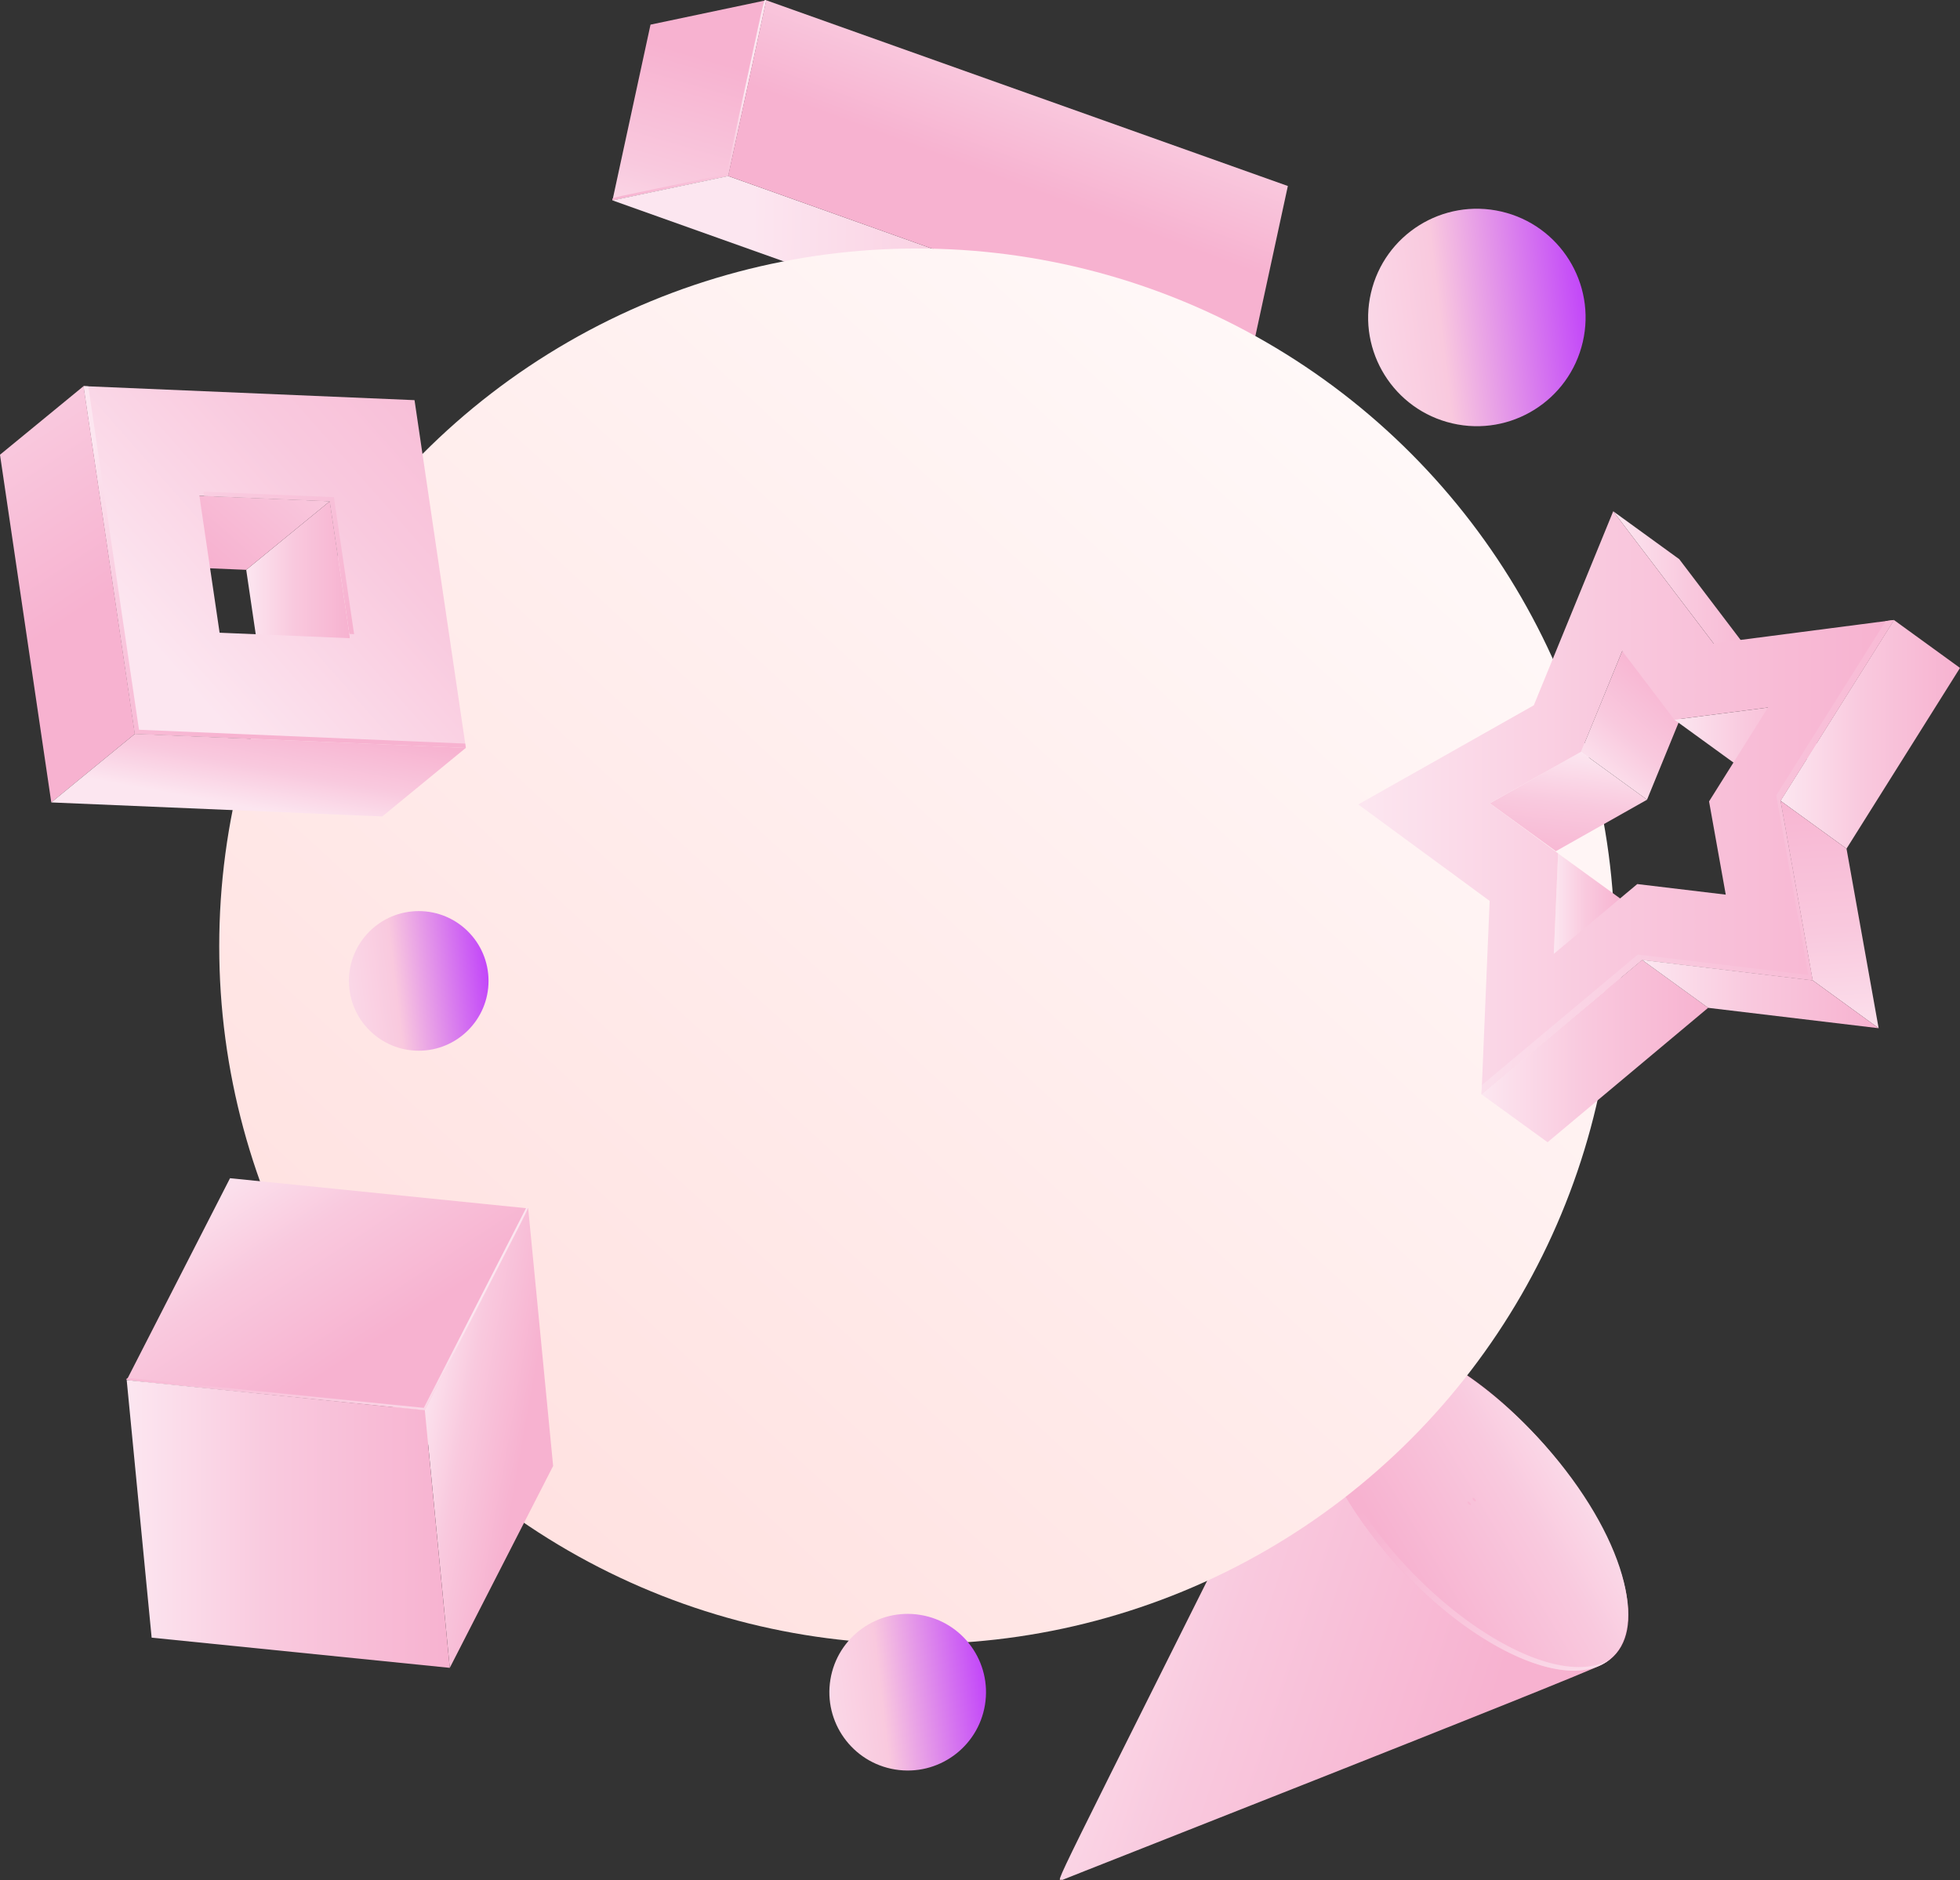 <?xml version="1.0" encoding="UTF-8"?> <svg xmlns="http://www.w3.org/2000/svg" xmlns:xlink="http://www.w3.org/1999/xlink" viewBox="0 0 821.91 788.37"><rect x="0" y="0" width="821.91" height="788.37" fill="#333333" stroke="none"/> <defs> <style>.cls-1{fill:url(#Red);}.cls-2{fill:url(#Red-2);}.cls-3{fill:url(#Red-3);}.cls-4{fill:url(#Red-4);}.cls-5{fill:url(#Red-5);}.cls-6{fill:url(#Red-6);}.cls-7{fill:url(#Red-7);}.cls-8{isolation:isolate;}.cls-9{clip-path:url(#clip-path);}.cls-10{fill:url(#Red-9);}.cls-11{fill:url(#Red-10);}.cls-12{fill:url(#Red-11);}.cls-13{fill:url(#Red-12);}.cls-14{fill:url(#Red-13);}.cls-15{fill:url(#Red-14);}.cls-16{fill:url(#Red-15);}.cls-17{fill:url(#Red-16);}.cls-18{fill:url(#Red-17);}.cls-19{fill:url(#Red-18);}.cls-20{fill:url(#Red-19);}.cls-21{fill:url(#Red-20);}.cls-22{fill:url(#Red-21);}.cls-23{fill:url(#Red-22);}.cls-24{fill:url(#Red-23);}.cls-25{fill:url(#Red-24);}.cls-26{fill:url(#Red-25);}.cls-27{fill:url(#Red-26);}.cls-28{fill:url(#Red-27);}.cls-29{fill:url(#Red-28);}.cls-30{fill:url(#Red-29);}.cls-31{fill:url(#Red-30);}.cls-32{fill:url(#Red-31);}.cls-33{fill:url(#Red-32);}.cls-34{fill:url(#Red-33);}.cls-35{fill:url(#Red-34);}.cls-36{fill:url(#Red-35);}.cls-37{fill:url(#Red-36);}.cls-38{fill:url(#Red-37);}.cls-39{fill:url(#Red-38);}.cls-40{fill:url(#Red-39);}.cls-41{fill:url(#Red-40);}.cls-42{fill:url(#Red-41);}.cls-43{fill:url(#Red-42);}.cls-44{fill:url(#Red-43);}.cls-45{fill:url(#Red-44);}.cls-46{fill:url(#Red-45);}.cls-47{fill:url(#Red-46);}.cls-48{fill:url(#Red-47);}.cls-49{fill:url(#Red-48);}.cls-50{fill:url(#Red-49);}.cls-51{fill:url(#Red-50);}.cls-52{fill:url(#Red-51);}.cls-53{fill:url(#Red-52);}.cls-54{fill:url(#Red-53);}.cls-55{fill:url(#Red-54);}.cls-56{fill:url(#Red-55);}.cls-57{fill:url(#Red-56);}.cls-58{fill:url(#Red-57);}.cls-59{fill:url(#Red-58);}.cls-60{fill:url(#Red-59);}.cls-61{fill:url(#Red-60);}.cls-62{fill:url(#Red-61);}.cls-63{fill:url(#Red-62);}.cls-64{fill:url(#Red-63);}.cls-65{fill:url(#Red-64);}.cls-66{clip-path:url(#clip-path-2);}.cls-67{fill:url(#Red-66);}.cls-68{clip-path:url(#clip-path-3);}.cls-69{fill:url(#Red-68);}.cls-70{fill:url(#Red-69);}.cls-71{fill:url(#Red-70);}.cls-72{fill:url(#Red-71);}.cls-73{fill:url(#Red-72);}.cls-74{fill:url(#Red-73);}.cls-75{fill:url(#Red-74);}.cls-76{fill:url(#Red-75);}.cls-77{fill:url(#Red-76);}.cls-78{fill:url(#Red-77);}.cls-79{fill:url(#Red-78);}.cls-80{fill:url(#Red-79);}.cls-81{fill:url(#Red-80);}.cls-82{fill:url(#Red-81);}.cls-83{fill:url(#Red-82);}.cls-84{fill:url(#Red-83);}.cls-85{fill:url(#Red-84);}.cls-86{fill:url(#Red-85);}.cls-87{fill:url(#Red-86);}.cls-88{fill:url(#Red-87);}.cls-89{fill:url(#Red-88);}.cls-90{fill:url(#Red-89);}.cls-91{fill:url(#Red-90);}.cls-92{fill:url(#Red-91);}.cls-93{fill:url(#Red-92);}.cls-94{fill:url(#Red-93);}.cls-95{fill:url(#Red-94);}.cls-96{fill:url(#Red-95);}.cls-97{fill:url(#Red-96);}.cls-98{fill:url(#Red-97);}.cls-99{fill:url(#Red-98);}.cls-100{fill:url(#Red-99);}.cls-101{fill:url(#Red-100);}.cls-102{fill:url(#Red-101);}.cls-103{fill:url(#Red-102);}.cls-104{fill:url(#Red-103);}.cls-105{fill:url(#Red-104);}.cls-106{fill:url(#Red-105);}.cls-107{fill:url(#Red-106);}.cls-108{fill:url(#Red-107);}.cls-109{fill:url(#Red-108);}.cls-110{fill:url(#Red-109);}.cls-111{fill:url(#Red-110);}.cls-112{fill:url(#Red-111);}.cls-113{fill:url(#Red-112);}.cls-114{fill:url(#Red-113);}.cls-115{fill:url(#Red-114);}.cls-116{fill:url(#Red-115);}.cls-117{fill:url(#Red-116);}.cls-118{fill:url(#Red-117);}.cls-119{fill:url(#Red-118);}.cls-120{fill:url(#Red-119);}.cls-121{fill:url(#Red-120);}.cls-122{fill:url(#Red-121);}.cls-123{fill:url(#Red-122);}.cls-124{fill:url(#Red-123);}.cls-125{fill:url(#Red-124);}.cls-126{fill:url(#Red-125);}.cls-127{fill:url(#Red-126);}.cls-128{fill:url(#Red-127);}.cls-129{fill:url(#Red-128);}.cls-130{fill:url(#linear-gradient);}.cls-131{fill:url(#Red-129);}.cls-132{fill:url(#Red-130);}.cls-133{fill:url(#Red-131);}.cls-134{fill:url(#Red-132);}.cls-135{fill:url(#Red-133);}.cls-136{fill:url(#Red-134);}.cls-137{fill:url(#Red-135);}.cls-138{fill:url(#Red-136);}.cls-139{fill:url(#Red-137);}.cls-140{fill:url(#Red-138);}.cls-141{fill:url(#Red-139);}.cls-142{fill:url(#Red-140);}.cls-143{fill:url(#Red-141);}.cls-144{fill:url(#Red-142);}.cls-145{fill:url(#Red-143);}.cls-146{fill:url(#Red-144);}.cls-147{fill:url(#Red-145);}.cls-148{fill:url(#Red-146);}.cls-149{fill:url(#Red-147);}.cls-150{fill:url(#Red-148);}.cls-151{fill:url(#Red-149);}.cls-152{fill:url(#Red-150);}.cls-153{fill:url(#Red-151);}.cls-154{fill:url(#linear-gradient-2);}.cls-155{fill:url(#linear-gradient-3);}.cls-156{fill:url(#linear-gradient-4);}</style> <linearGradient id="Red" x1="-4898.55" y1="863.02" x2="-4896.42" y2="863.02" gradientTransform="translate(-2896.67 -2889.33) rotate(-124.94)" gradientUnits="userSpaceOnUse"> <stop offset="0.01" stop-color="#fce6f0"></stop> <stop offset="0.45" stop-color="#f9c9de"></stop> <stop offset="1" stop-color="#f7b2d0"></stop> </linearGradient> <linearGradient id="Red-2" x1="-4898.56" y1="862.96" x2="-4898.3" y2="862.96" xlink:href="#Red"></linearGradient> <linearGradient id="Red-3" x1="-4898.54" y1="862.66" x2="-4896.43" y2="862.66" xlink:href="#Red"></linearGradient> <linearGradient id="Red-4" x1="-1231.51" y1="1121.34" x2="-1154.43" y2="1070.61" gradientTransform="translate(478.51 -1539.9) rotate(-40.44)" xlink:href="#Red"></linearGradient> <linearGradient id="Red-5" x1="-1152.95" y1="1082.81" x2="-1214.9" y2="1110.25" gradientTransform="translate(478.51 -1539.9) rotate(-40.44)" xlink:href="#Red"></linearGradient> <linearGradient id="Red-6" x1="-1201.08" y1="1152.77" x2="-1013.75" y2="1317.66" gradientTransform="translate(478.51 -1539.9) rotate(-40.44)" xlink:href="#Red"></linearGradient> <linearGradient id="Red-7" x1="-1024.44" y1="1156.53" x2="-1090.79" y2="1193.61" gradientTransform="translate(478.51 -1539.9) rotate(-40.44)" xlink:href="#Red"></linearGradient> <clipPath id="clip-path"> <path class="cls-1" d="M614.1,630.9a11.1,11.1,0,0,1,1.4-1.27c.53-.19,1.59,1.08,1.22,1.43l-1.33,1.22C615.8,631.9,614.51,630.51,614.1,630.9Z"></path> </clipPath> <linearGradient id="Red-9" x1="-4896.83" y1="862.88" x2="-4896.42" y2="862.88" xlink:href="#Red"></linearGradient> <linearGradient id="Red-10" x1="-4896.92" y1="863.06" x2="-4896.63" y2="863.06" xlink:href="#Red"></linearGradient> <linearGradient id="Red-11" x1="-4896.96" y1="863.08" x2="-4896.68" y2="863.08" xlink:href="#Red"></linearGradient> <linearGradient id="Red-12" x1="-4897" y1="863.11" x2="-4896.71" y2="863.11" xlink:href="#Red"></linearGradient> <linearGradient id="Red-13" x1="-4897.03" y1="863.13" x2="-4896.75" y2="863.13" xlink:href="#Red"></linearGradient> <linearGradient id="Red-14" x1="-4897.07" y1="863.14" x2="-4896.79" y2="863.14" xlink:href="#Red"></linearGradient> <linearGradient id="Red-15" x1="-4897.1" y1="863.16" x2="-4896.82" y2="863.16" xlink:href="#Red"></linearGradient> <linearGradient id="Red-16" x1="-4897.14" y1="863.17" x2="-4896.86" y2="863.17" xlink:href="#Red"></linearGradient> <linearGradient id="Red-17" x1="-4897.17" y1="863.19" x2="-4896.89" y2="863.19" xlink:href="#Red"></linearGradient> <linearGradient id="Red-18" x1="-4897.21" y1="863.2" x2="-4896.93" y2="863.2" xlink:href="#Red"></linearGradient> <linearGradient id="Red-19" x1="-4897.24" y1="863.21" x2="-4896.96" y2="863.21" xlink:href="#Red"></linearGradient> <linearGradient id="Red-20" x1="-4897.27" y1="863.22" x2="-4897" y2="863.22" xlink:href="#Red"></linearGradient> <linearGradient id="Red-21" x1="-4897.31" y1="863.23" x2="-4897.03" y2="863.23" xlink:href="#Red"></linearGradient> <linearGradient id="Red-22" x1="-4897.34" y1="863.24" x2="-4897.06" y2="863.24" xlink:href="#Red"></linearGradient> <linearGradient id="Red-23" x1="-4897.37" y1="863.25" x2="-4897.1" y2="863.25" xlink:href="#Red"></linearGradient> <linearGradient id="Red-24" x1="-4897.4" y1="863.26" x2="-4897.13" y2="863.26" xlink:href="#Red"></linearGradient> <linearGradient id="Red-25" x1="-4897.43" y1="863.26" x2="-4897.16" y2="863.26" xlink:href="#Red"></linearGradient> <linearGradient id="Red-26" x1="-4897.46" y1="863.27" x2="-4897.19" y2="863.27" xlink:href="#Red"></linearGradient> <linearGradient id="Red-27" x1="-4897.49" y1="863.28" x2="-4897.22" y2="863.28" xlink:href="#Red"></linearGradient> <linearGradient id="Red-28" x1="-4897.51" y1="863.28" x2="-4897.24" y2="863.28" xlink:href="#Red"></linearGradient> <linearGradient id="Red-29" x1="-4897.54" y1="863.28" x2="-4897.27" y2="863.28" xlink:href="#Red"></linearGradient> <linearGradient id="Red-30" x1="-4897.56" y1="863.29" x2="-4897.29" y2="863.29" xlink:href="#Red"></linearGradient> <linearGradient id="Red-31" x1="-4897.59" y1="863.29" x2="-4897.32" y2="863.29" xlink:href="#Red"></linearGradient> <linearGradient id="Red-32" x1="-4897.61" y1="863.29" x2="-4897.34" y2="863.29" xlink:href="#Red"></linearGradient> <linearGradient id="Red-33" x1="-4897.64" y1="863.3" x2="-4897.37" y2="863.3" xlink:href="#Red"></linearGradient> <linearGradient id="Red-34" x1="-4897.66" y1="863.3" x2="-4897.39" y2="863.3" xlink:href="#Red"></linearGradient> <linearGradient id="Red-35" x1="-4897.7" y1="863.3" x2="-4897.42" y2="863.3" xlink:href="#Red"></linearGradient> <linearGradient id="Red-36" x1="-4897.73" y1="863.3" x2="-4897.45" y2="863.3" xlink:href="#Red"></linearGradient> <linearGradient id="Red-37" x1="-4897.8" y1="863.31" x2="-4897.49" y2="863.31" xlink:href="#Red"></linearGradient> <linearGradient id="Red-38" x1="-4897.83" y1="863.31" x2="-4897.56" y2="863.31" xlink:href="#Red"></linearGradient> <linearGradient id="Red-39" x1="-4897.92" y1="863.31" x2="-4897.58" y2="863.31" xlink:href="#Red"></linearGradient> <linearGradient id="Red-40" x1="-4897.97" y1="863.3" x2="-4897.67" y2="863.3" xlink:href="#Red"></linearGradient> <linearGradient id="Red-41" x1="-4898.01" y1="863.3" x2="-4897.72" y2="863.3" xlink:href="#Red"></linearGradient> <linearGradient id="Red-42" x1="-4898.05" y1="863.3" x2="-4897.76" y2="863.3" xlink:href="#Red"></linearGradient> <linearGradient id="Red-43" x1="-4898.09" y1="863.29" x2="-4897.8" y2="863.29" xlink:href="#Red"></linearGradient> <linearGradient id="Red-44" x1="-4898.14" y1="863.28" x2="-4897.85" y2="863.28" xlink:href="#Red"></linearGradient> <linearGradient id="Red-45" x1="-4898.19" y1="863.27" x2="-4897.89" y2="863.27" xlink:href="#Red"></linearGradient> <linearGradient id="Red-46" x1="-4898.23" y1="863.26" x2="-4897.94" y2="863.26" xlink:href="#Red"></linearGradient> <linearGradient id="Red-47" x1="-4898.27" y1="863.25" x2="-4897.99" y2="863.25" xlink:href="#Red"></linearGradient> <linearGradient id="Red-48" x1="-4898.31" y1="863.24" x2="-4898.03" y2="863.24" xlink:href="#Red"></linearGradient> <linearGradient id="Red-49" x1="-4898.34" y1="863.22" x2="-4898.06" y2="863.22" xlink:href="#Red"></linearGradient> <linearGradient id="Red-50" x1="-4898.37" y1="863.21" x2="-4898.09" y2="863.21" xlink:href="#Red"></linearGradient> <linearGradient id="Red-51" x1="-4898.39" y1="863.2" x2="-4898.12" y2="863.2" xlink:href="#Red"></linearGradient> <linearGradient id="Red-52" x1="-4898.41" y1="863.18" x2="-4898.15" y2="863.18" xlink:href="#Red"></linearGradient> <linearGradient id="Red-53" x1="-4898.43" y1="863.17" x2="-4898.17" y2="863.17" xlink:href="#Red"></linearGradient> <linearGradient id="Red-54" x1="-4898.45" y1="863.16" x2="-4898.19" y2="863.16" xlink:href="#Red"></linearGradient> <linearGradient id="Red-55" x1="-4898.47" y1="863.14" x2="-4898.22" y2="863.14" xlink:href="#Red"></linearGradient> <linearGradient id="Red-56" x1="-4898.48" y1="863.13" x2="-4898.23" y2="863.13" xlink:href="#Red"></linearGradient> <linearGradient id="Red-57" x1="-4898.53" y1="863.11" x2="-4898.21" y2="863.11" xlink:href="#Red"></linearGradient> <linearGradient id="Red-58" x1="-4898.5" y1="863.1" x2="-4898.26" y2="863.1" xlink:href="#Red"></linearGradient> <linearGradient id="Red-59" x1="-4898.55" y1="863.08" x2="-4898.23" y2="863.08" xlink:href="#Red"></linearGradient> <linearGradient id="Red-60" x1="-4898.52" y1="863.07" x2="-4898.28" y2="863.07" xlink:href="#Red"></linearGradient> <linearGradient id="Red-61" x1="-4898.55" y1="863.05" x2="-4898.26" y2="863.05" xlink:href="#Red"></linearGradient> <linearGradient id="Red-62" x1="-4898.54" y1="863.03" x2="-4898.3" y2="863.03" xlink:href="#Red"></linearGradient> <linearGradient id="Red-63" x1="-4898.55" y1="863.01" x2="-4898.29" y2="863.01" xlink:href="#Red"></linearGradient> <linearGradient id="Red-64" x1="-4898.55" y1="863" x2="-4898.3" y2="863" xlink:href="#Red"></linearGradient> <clipPath id="clip-path-2"> <path class="cls-2" d="M615.39,632.28l1.33-1.22Z"></path> </clipPath> <linearGradient id="Red-66" x1="-4898.56" y1="862.96" x2="-4898.3" y2="862.96" xlink:href="#Red"></linearGradient> <clipPath id="clip-path-3"> <path class="cls-3" d="M615.43,629.67c-.37.34.68,1.62,1.21,1.43l-1.32,1.23c-.24.08-.69-.18-1-.59C613.64,630.86,614.25,630.76,615.43,629.67Z"></path> </clipPath> <linearGradient id="Red-68" x1="-4898.54" y1="862.82" x2="-4898.15" y2="862.82" xlink:href="#Red"></linearGradient> <linearGradient id="Red-69" x1="-4898.39" y1="862.69" x2="-4898.1" y2="862.69" xlink:href="#Red"></linearGradient> <linearGradient id="Red-70" x1="-4898.34" y1="862.66" x2="-4898.09" y2="862.66" xlink:href="#Red"></linearGradient> <linearGradient id="Red-71" x1="-4898.3" y1="862.64" x2="-4898.05" y2="862.64" xlink:href="#Red"></linearGradient> <linearGradient id="Red-72" x1="-4898.26" y1="862.61" x2="-4898.01" y2="862.61" xlink:href="#Red"></linearGradient> <linearGradient id="Red-73" x1="-4898.22" y1="862.6" x2="-4897.97" y2="862.6" xlink:href="#Red"></linearGradient> <linearGradient id="Red-74" x1="-4898.19" y1="862.58" x2="-4897.94" y2="862.58" xlink:href="#Red"></linearGradient> <linearGradient id="Red-75" x1="-4898.15" y1="862.56" x2="-4897.9" y2="862.56" xlink:href="#Red"></linearGradient> <linearGradient id="Red-76" x1="-4898.12" y1="862.55" x2="-4897.87" y2="862.55" xlink:href="#Red"></linearGradient> <linearGradient id="Red-77" x1="-4898.08" y1="862.54" x2="-4897.83" y2="862.54" xlink:href="#Red"></linearGradient> <linearGradient id="Red-78" x1="-4898.05" y1="862.52" x2="-4897.8" y2="862.52" xlink:href="#Red"></linearGradient> <linearGradient id="Red-79" x1="-4898.01" y1="862.51" x2="-4897.77" y2="862.51" xlink:href="#Red"></linearGradient> <linearGradient id="Red-80" x1="-4897.98" y1="862.5" x2="-4897.73" y2="862.5" xlink:href="#Red"></linearGradient> <linearGradient id="Red-81" x1="-4897.95" y1="862.49" x2="-4897.7" y2="862.49" xlink:href="#Red"></linearGradient> <linearGradient id="Red-82" x1="-4897.91" y1="862.48" x2="-4897.66" y2="862.48" xlink:href="#Red"></linearGradient> <linearGradient id="Red-83" x1="-4897.88" y1="862.48" x2="-4897.63" y2="862.48" xlink:href="#Red"></linearGradient> <linearGradient id="Red-84" x1="-4897.85" y1="862.47" x2="-4897.6" y2="862.47" xlink:href="#Red"></linearGradient> <linearGradient id="Red-85" x1="-4897.82" y1="862.46" x2="-4897.57" y2="862.46" xlink:href="#Red"></linearGradient> <linearGradient id="Red-86" x1="-4897.79" y1="862.46" x2="-4897.54" y2="862.46" xlink:href="#Red"></linearGradient> <linearGradient id="Red-87" x1="-4897.76" y1="862.45" x2="-4897.51" y2="862.45" xlink:href="#Red"></linearGradient> <linearGradient id="Red-88" x1="-4897.73" y1="862.45" x2="-4897.49" y2="862.45" xlink:href="#Red"></linearGradient> <linearGradient id="Red-89" x1="-4897.71" y1="862.44" x2="-4897.46" y2="862.44" xlink:href="#Red"></linearGradient> <linearGradient id="Red-90" x1="-4897.68" y1="862.44" x2="-4897.44" y2="862.44" xlink:href="#Red"></linearGradient> <linearGradient id="Red-91" x1="-4897.66" y1="862.44" x2="-4897.41" y2="862.44" xlink:href="#Red"></linearGradient> <linearGradient id="Red-92" x1="-4897.63" y1="862.43" x2="-4897.39" y2="862.43" xlink:href="#Red"></linearGradient> <linearGradient id="Red-93" x1="-4897.61" y1="862.43" x2="-4897.36" y2="862.43" xlink:href="#Red"></linearGradient> <linearGradient id="Red-94" x1="-4897.58" y1="862.43" x2="-4897.34" y2="862.43" xlink:href="#Red"></linearGradient> <linearGradient id="Red-95" x1="-4897.56" y1="862.43" x2="-4897.31" y2="862.43" xlink:href="#Red"></linearGradient> <linearGradient id="Red-96" x1="-4897.52" y1="862.42" x2="-4897.27" y2="862.42" xlink:href="#Red"></linearGradient> <linearGradient id="Red-97" x1="-4897.49" y1="862.42" x2="-4897.23" y2="862.42" xlink:href="#Red"></linearGradient> <linearGradient id="Red-98" x1="-4897.42" y1="862.42" x2="-4897.17" y2="862.42" xlink:href="#Red"></linearGradient> <linearGradient id="Red-99" x1="-4897.39" y1="862.42" x2="-4897.13" y2="862.42" xlink:href="#Red"></linearGradient> <linearGradient id="Red-100" x1="-4897.3" y1="862.42" x2="-4897.05" y2="862.42" xlink:href="#Red"></linearGradient> <linearGradient id="Red-101" x1="-4897.25" y1="862.43" x2="-4897" y2="862.43" xlink:href="#Red"></linearGradient> <linearGradient id="Red-102" x1="-4897.21" y1="862.43" x2="-4896.96" y2="862.43" xlink:href="#Red"></linearGradient> <linearGradient id="Red-103" x1="-4897.17" y1="862.44" x2="-4896.92" y2="862.44" xlink:href="#Red"></linearGradient> <linearGradient id="Red-104" x1="-4897.13" y1="862.44" x2="-4896.88" y2="862.44" xlink:href="#Red"></linearGradient> <linearGradient id="Red-105" x1="-4897.08" y1="862.45" x2="-4896.83" y2="862.45" xlink:href="#Red"></linearGradient> <linearGradient id="Red-106" x1="-4897.03" y1="862.46" x2="-4896.78" y2="862.46" xlink:href="#Red"></linearGradient> <linearGradient id="Red-107" x1="-4896.99" y1="862.47" x2="-4896.74" y2="862.47" xlink:href="#Red"></linearGradient> <linearGradient id="Red-108" x1="-4896.95" y1="862.49" x2="-4896.7" y2="862.49" xlink:href="#Red"></linearGradient> <linearGradient id="Red-109" x1="-4896.91" y1="862.5" x2="-4896.66" y2="862.5" xlink:href="#Red"></linearGradient> <linearGradient id="Red-110" x1="-4896.88" y1="862.51" x2="-4896.63" y2="862.51" xlink:href="#Red"></linearGradient> <linearGradient id="Red-111" x1="-4896.85" y1="862.53" x2="-4896.61" y2="862.53" xlink:href="#Red"></linearGradient> <linearGradient id="Red-112" x1="-4896.83" y1="862.54" x2="-4896.58" y2="862.54" xlink:href="#Red"></linearGradient> <linearGradient id="Red-113" x1="-4896.81" y1="862.55" x2="-4896.56" y2="862.55" xlink:href="#Red"></linearGradient> <linearGradient id="Red-114" x1="-4896.79" y1="862.57" x2="-4896.54" y2="862.57" xlink:href="#Red"></linearGradient> <linearGradient id="Red-115" x1="-4896.77" y1="862.59" x2="-4896.51" y2="862.59" xlink:href="#Red"></linearGradient> <linearGradient id="Red-116" x1="-4896.75" y1="862.6" x2="-4896.49" y2="862.6" xlink:href="#Red"></linearGradient> <linearGradient id="Red-117" x1="-4896.74" y1="862.62" x2="-4896.47" y2="862.62" xlink:href="#Red"></linearGradient> <linearGradient id="Red-118" x1="-4896.72" y1="862.63" x2="-4896.47" y2="862.63" xlink:href="#Red"></linearGradient> <linearGradient id="Red-119" x1="-4896.72" y1="862.65" x2="-4896.45" y2="862.65" xlink:href="#Red"></linearGradient> <linearGradient id="Red-120" x1="-4896.7" y1="862.66" x2="-4896.45" y2="862.66" xlink:href="#Red"></linearGradient> <linearGradient id="Red-121" x1="-4896.7" y1="862.68" x2="-4896.43" y2="862.68" xlink:href="#Red"></linearGradient> <linearGradient id="Red-122" x1="-4896.68" y1="862.7" x2="-4896.43" y2="862.7" xlink:href="#Red"></linearGradient> <linearGradient id="Red-123" x1="-4896.68" y1="862.72" x2="-4896.43" y2="862.72" xlink:href="#Red"></linearGradient> <linearGradient id="Red-124" x1="-4896.67" y1="862.73" x2="-4896.43" y2="862.73" xlink:href="#Red"></linearGradient> <linearGradient id="Red-125" x1="-4803.73" y1="700.4" x2="-4970.55" y2="826.42" xlink:href="#Red"></linearGradient> <linearGradient id="Red-126" x1="-4330.41" y1="-1712.67" x2="-4253.51" y2="-1780.58" gradientTransform="translate(-3270.88 -1882.01) rotate(-169.41)" xlink:href="#Red"></linearGradient> <linearGradient id="Red-127" x1="-5001.84" y1="838.34" x2="-4877.43" y2="854.89" xlink:href="#Red"></linearGradient> <linearGradient id="Red-128" x1="-5003.14" y1="852.28" x2="-4879.36" y2="868.74" xlink:href="#Red"></linearGradient> <linearGradient id="linear-gradient" x1="706.04" y1="47.49" x2="103.99" y2="701.62" gradientUnits="userSpaceOnUse"> <stop offset="0" stop-color="#fff"></stop> <stop offset="1" stop-color="#ffdddc"></stop> </linearGradient> <linearGradient id="Red-129" x1="659.94" y1="314.73" x2="654.69" y2="364.96" gradientTransform="matrix(1, 0, 0, 1, 0, 0)" xlink:href="#Red"></linearGradient> <linearGradient id="Red-130" x1="665.33" y1="326.14" x2="702.81" y2="285.27" gradientTransform="matrix(1, 0, 0, 1, 0, 0)" xlink:href="#Red"></linearGradient> <linearGradient id="Red-131" x1="624.74" y1="357.41" x2="681.04" y2="357.41" gradientTransform="matrix(1, 0, 0, 1, 0, 0)" xlink:href="#Red"></linearGradient> <linearGradient id="Red-132" x1="676.49" y1="252.15" x2="746.27" y2="252.15" gradientTransform="matrix(1, 0, 0, 1, 0, 0)" xlink:href="#Red"></linearGradient> <linearGradient id="Red-133" x1="651.58" y1="388.98" x2="681.04" y2="388.98" gradientTransform="matrix(1, 0, 0, 1, 0, 0)" xlink:href="#Red"></linearGradient> <linearGradient id="Red-134" x1="702.12" y1="309.29" x2="769.09" y2="309.29" gradientTransform="matrix(1, 0, 0, 1, 0, 0)" xlink:href="#Red"></linearGradient> <linearGradient id="Red-135" x1="621.26" y1="440.76" x2="716.29" y2="440.76" gradientTransform="matrix(1, 0, 0, 1, 0, 0)" xlink:href="#Red"></linearGradient> <linearGradient id="Red-136" x1="746.63" y1="307.94" x2="821.91" y2="307.94" gradientTransform="matrix(1, 0, 0, 1, 0, 0)" xlink:href="#Red"></linearGradient> <linearGradient id="Red-137" x1="770.82" y1="445.71" x2="763.7" y2="323.12" gradientTransform="matrix(1, 0, 0, 1, 0, 0)" xlink:href="#Red"></linearGradient> <linearGradient id="Red-138" x1="569.58" y1="336.65" x2="794.21" y2="336.65" gradientTransform="matrix(1, 0, 0, 1, 0, 0)" xlink:href="#Red"></linearGradient> <linearGradient id="Red-139" x1="614.47" y1="344.96" x2="817.19" y2="376.45" gradientTransform="matrix(1, 0, 0, 1, 0, 0)" xlink:href="#Red"></linearGradient> <linearGradient id="Red-140" x1="688.59" y1="416.86" x2="787.79" y2="416.86" gradientTransform="matrix(1, 0, 0, 1, 0, 0)" xlink:href="#Red"></linearGradient> <linearGradient id="Red-141" x1="98.43" y1="483.65" x2="152.41" y2="565.69" gradientTransform="matrix(1, 0, 0, 1, 0, 0)" xlink:href="#Red"></linearGradient> <linearGradient id="Red-142" x1="173.19" y1="597.42" x2="219.39" y2="605.62" gradientTransform="matrix(1, 0, 0, 1, 0, 0)" xlink:href="#Red"></linearGradient> <linearGradient id="Red-143" x1="189.33" y1="537.56" x2="50.01" y2="626.8" gradientTransform="matrix(1, 0, 0, 1, 0, 0)" xlink:href="#Red"></linearGradient> <linearGradient id="Red-144" x1="53.13" y1="639.07" x2="188.61" y2="639.07" gradientTransform="matrix(1, 0, 0, 1, 0, 0)" xlink:href="#Red"></linearGradient> <linearGradient id="Red-145" x1="103.26" y1="253.3" x2="146.78" y2="253.3" gradientTransform="matrix(1, 0, 0, 1, 0, 0)" xlink:href="#Red"></linearGradient> <linearGradient id="Red-146" x1="150.92" y1="158.12" x2="85.48" y2="232.45" gradientTransform="matrix(1, 0, 0, 1, 0, 0)" xlink:href="#Red"></linearGradient> <linearGradient id="Red-147" x1="68.24" y1="279.11" x2="237.1" y2="130.45" gradientTransform="matrix(1, 0, 0, 1, 0, 0)" xlink:href="#Red"></linearGradient> <linearGradient id="Red-148" x1="66.29" y1="158.44" x2="155.37" y2="253.78" gradientTransform="matrix(1, 0, 0, 1, 0, 0)" xlink:href="#Red"></linearGradient> <linearGradient id="Red-149" x1="22.58" y1="199.28" x2="111.65" y2="294.62" gradientTransform="matrix(1, 0, 0, 1, 0, 0)" xlink:href="#Red"></linearGradient> <linearGradient id="Red-150" x1="-45.79" y1="137.35" x2="33.39" y2="256.93" gradientTransform="matrix(1, 0, 0, 1, 0, 0)" xlink:href="#Red"></linearGradient> <linearGradient id="Red-151" x1="105.79" y1="339.43" x2="113.06" y2="299.84" gradientTransform="matrix(1, 0, 0, 1, 0, 0)" xlink:href="#Red"></linearGradient> <linearGradient id="linear-gradient-2" x1="126.87" y1="417.06" x2="213.27" y2="406.92" gradientUnits="userSpaceOnUse"> <stop offset="0.01" stop-color="#fce6f0"></stop> <stop offset="0.45" stop-color="#f9c9de"></stop> <stop offset="1" stop-color="#b62aff"></stop> </linearGradient> <linearGradient id="linear-gradient-3" x1="543.45" y1="142.05" x2="678.02" y2="126.27" gradientTransform="translate(609.5 -500.26) rotate(76.98)" xlink:href="#linear-gradient-2"></linearGradient> <linearGradient id="linear-gradient-4" x1="325.98" y1="716.08" x2="422.91" y2="704.72" gradientTransform="translate(1019.36 219.19) rotate(80.69)" xlink:href="#linear-gradient-2"></linearGradient> </defs> <title>Layer 1</title> <g id="Слой_2" data-name="Слой 2"> <g id="Layer_1" data-name="Layer 1"> <polygon class="cls-4" points="305.35 73.81 256.83 84.03 272.79 10.33 321.3 0.11 305.35 73.81"></polygon> <path class="cls-5" d="M304.62,73C251.78,84.08,257.16,82.49,256.83,84l48.52-10.22L321.3.11C319.93.4,322.09-7.75,304.62,73Z"></path> <polygon class="cls-6" points="524.09 151.7 475.57 161.93 256.83 84.03 305.35 73.81 524.09 151.7"></polygon> <polygon class="cls-7" points="321.3 0.11 540.05 78 524.09 151.7 305.35 73.81 321.3 0.11"></polygon> <g class="cls-8"> <path class="cls-1" d="M614.1,630.9a11.1,11.1,0,0,1,1.4-1.27c.53-.19,1.59,1.08,1.22,1.43l-1.33,1.22C615.8,631.9,614.51,630.51,614.1,630.9Z"></path> <g class="cls-9"> <g class="cls-8"> <path class="cls-10" d="M614.1,630.9c1.15-1.07,1.27-1.38,1.65-1.26l-1.32,1.22A.35.35,0,0,0,614.1,630.9Z"></path> <path class="cls-11" d="M614.49,630.88l1.32-1.22c.05,0-1.28,1.24-1.28,1.24Z"></path> <path class="cls-12" d="M614.53,630.9l1.33-1.23s-1.29,1.25-1.29,1.25Z"></path> <path class="cls-13" d="M614.57,630.92l1.33-1.23s-1.29,1.25-1.29,1.25Z"></path> <path class="cls-14" d="M614.61,630.94l1.32-1.23s-1.29,1.25-1.29,1.25Z"></path> <path class="cls-15" d="M614.64,631l1.33-1.23s-1.29,1.25-1.29,1.25Z"></path> <path class="cls-16" d="M614.68,631l1.32-1.23s-1.29,1.25-1.29,1.25Z"></path> <path class="cls-17" d="M614.71,631l1.32-1.23s-1.29,1.25-1.29,1.25Z"></path> <path class="cls-18" d="M614.74,631l1.32-1.23s-1.29,1.25-1.29,1.25Z"></path> <path class="cls-19" d="M614.77,631l1.33-1.23s-1.3,1.25-1.3,1.25Z"></path> <path class="cls-20" d="M614.8,631.06l1.32-1.22s-1.29,1.24-1.29,1.24Z"></path> <path class="cls-21" d="M614.83,631.08l1.32-1.22s-1.29,1.24-1.29,1.24Z"></path> <path class="cls-22" d="M614.86,631.1l1.32-1.22s-1.3,1.25-1.3,1.25Z"></path> <path class="cls-23" d="M614.88,631.13l1.33-1.23s-1.3,1.25-1.3,1.25Z"></path> <path class="cls-24" d="M614.91,631.15l1.32-1.23s-1.3,1.25-1.3,1.25Z"></path> <path class="cls-25" d="M614.93,631.17l1.33-1.22s-1.3,1.24-1.3,1.24Z"></path> <path class="cls-26" d="M615,631.19l1.32-1.22s-1.3,1.24-1.3,1.24Z"></path> <path class="cls-27" d="M615,631.21,616.3,630s-1.3,1.24-1.3,1.24Z"></path> <path class="cls-28" d="M615,631.23l1.32-1.22s-1.3,1.24-1.3,1.24Z"></path> <path class="cls-29" d="M615,631.25l1.32-1.22s-1.3,1.24-1.3,1.24Z"></path> <path class="cls-30" d="M615,631.27l1.32-1.22s-1.31,1.24-1.31,1.24Z"></path> <path class="cls-31" d="M615.05,631.29l1.33-1.23s-1.31,1.25-1.31,1.25Z"></path> <path class="cls-32" d="M615.07,631.31l1.32-1.23s-1.3,1.24-1.3,1.24Z"></path> <path class="cls-33" d="M615.09,631.32l1.32-1.22s-1.31,1.24-1.31,1.24Z"></path> <path class="cls-34" d="M615.1,631.34l1.33-1.22s-1.31,1.24-1.31,1.24Z"></path> <path class="cls-35" d="M615.12,631.36l1.32-1.22s-1.3,1.24-1.3,1.24Z"></path> <path class="cls-36" d="M615.14,631.38l1.32-1.22s-1.3,1.25-1.3,1.25Z"></path> <path class="cls-37" d="M615.16,631.41l1.32-1.23s-1.3,1.26-1.3,1.26Z"></path> <path class="cls-38" d="M615.18,631.44l1.32-1.23a14.06,14.06,0,0,1-1.28,1.28Z"></path> <path class="cls-39" d="M615.22,631.49l1.33-1.22s-1.31,1.24-1.31,1.24Z"></path> <path class="cls-40" d="M615.24,631.51l1.32-1.22a13,13,0,0,1-1.27,1.3A.35.35,0,0,1,615.24,631.51Z"></path> <path class="cls-41" d="M615.29,631.59l1.32-1.23s-1.3,1.27-1.3,1.27Z"></path> <path class="cls-42" d="M615.31,631.63l1.33-1.22s-1.31,1.26-1.31,1.26Z"></path> <path class="cls-43" d="M615.33,631.67l1.33-1.23s-1.31,1.26-1.31,1.26Z"></path> <path class="cls-44" d="M615.35,631.7l1.33-1.22s-1.31,1.26-1.31,1.26Z"></path> <path class="cls-45" d="M615.37,631.74l1.32-1.22s-1.3,1.26-1.3,1.26Z"></path> <path class="cls-46" d="M615.39,631.78l1.32-1.22c0,.05-1.3,1.27-1.3,1.27Z"></path> <path class="cls-47" d="M615.41,631.83l1.32-1.22s-1.31,1.26-1.31,1.26Z"></path> <path class="cls-48" d="M615.42,631.87l1.33-1.22s-1.31,1.26-1.31,1.26Z"></path> <path class="cls-49" d="M615.44,631.91l1.32-1.22s-1.31,1.26-1.31,1.26Z"></path> <path class="cls-50" d="M615.45,632l1.32-1.22s-1.32,1.25-1.32,1.25Z"></path> <path class="cls-51" d="M615.45,632l1.33-1.22s-1.32,1.25-1.32,1.25Z"></path> <path class="cls-52" d="M615.46,632l1.32-1.22s-1.32,1.25-1.32,1.25Z"></path> <path class="cls-53" d="M615.46,632l1.33-1.22s-1.33,1.25-1.33,1.25Z"></path> <path class="cls-54" d="M615.46,632.07l1.33-1.23s-1.33,1.25-1.33,1.25Z"></path> <path class="cls-55" d="M615.46,632.09l1.33-1.22s-1.33,1.25-1.33,1.25Z"></path> <path class="cls-56" d="M615.46,632.12c.28-.26,2.86-2.62,0,0Z"></path> <path class="cls-57" d="M615.46,632.14c.28-.26,2.85-2.62,0,0Z"></path> <path class="cls-58" d="M615.46,632.16c1.18-1.09,1.36-1.39,1.31-1.2C615.6,632.05,615.41,632.36,615.46,632.16Z"></path> <polygon class="cls-59" points="615.45 632.19 616.77 630.96 615.45 632.19 615.45 632.19"></polygon> <path class="cls-60" d="M615.45,632.19c1.19-1.1,1.38-1.38,1.31-1.19C615.57,632.1,615.37,632.38,615.45,632.19Z"></path> <polygon class="cls-61" points="615.43 632.22 616.76 631 615.43 632.22 615.43 632.22"></polygon> <path class="cls-62" d="M615.44,632.22c1-1,1.42-1.38,1.3-1.19C615.69,632,615.32,632.42,615.44,632.22Z"></path> <polygon class="cls-63" points="615.41 632.26 616.74 631.03 615.41 632.26 615.41 632.26"></polygon> <path class="cls-64" d="M615.41,632.26c.76-.7,1.46-1.38,1.31-1.2C615.94,631.78,615.26,632.44,615.41,632.26Z"></path> <path class="cls-65" d="M615.39,632.28Z"></path> </g> </g> </g> <g class="cls-8"> <path class="cls-2" d="M615.39,632.28l1.33-1.22Z"></path> <g class="cls-66"> <path class="cls-67" d="M615.39,632.28c1.43-1.32,1.47-1.25,1.25-1.18Z"></path> </g> </g> <g class="cls-8"> <path class="cls-3" d="M615.43,629.67c-.37.34.68,1.62,1.21,1.43l-1.32,1.23c-.24.08-.69-.18-1-.59C613.64,630.86,614.25,630.76,615.43,629.67Z"></path> <g class="cls-68"> <g class="cls-8"> <path class="cls-69" d="M615.32,632.33c1.68-1.55,1.35-1.15,1.07-1.24C615.75,631.68,614.7,632.54,615.32,632.33Z"></path> <path class="cls-70" d="M615.07,632.32c1.42-1.32,1.46-1.17,1.26-1.25C615,632.33,614.87,632.26,615.07,632.32Z"></path> <path class="cls-71" d="M615,632.3l1.32-1.23s-1.37,1.21-1.37,1.21Z"></path> <path class="cls-72" d="M615,632.28l1.33-1.22s-1.37,1.2-1.37,1.2Z"></path> <path class="cls-73" d="M614.92,632.26l1.33-1.22s-1.37,1.2-1.37,1.2Z"></path> <path class="cls-74" d="M614.88,632.24l1.33-1.22s-1.36,1.2-1.36,1.2Z"></path> <path class="cls-75" d="M614.85,632.22l1.32-1.22s-1.35,1.2-1.35,1.2Z"></path> <path class="cls-76" d="M614.82,632.2l1.32-1.22s-1.36,1.2-1.36,1.2Z"></path> <path class="cls-77" d="M614.78,632.18l1.33-1.22s-1.36,1.2-1.36,1.2Z"></path> <path class="cls-78" d="M614.75,632.16l1.33-1.22s-1.36,1.2-1.36,1.2Z"></path> <path class="cls-79" d="M614.72,632.14l1.33-1.22s-1.36,1.2-1.36,1.2Z"></path> <path class="cls-80" d="M614.69,632.12l1.33-1.23s-1.35,1.21-1.35,1.21Z"></path> <path class="cls-81" d="M614.67,632.1l1.32-1.23s-1.35,1.2-1.35,1.2Z"></path> <path class="cls-82" d="M614.64,632.07l1.32-1.22s-1.35,1.2-1.35,1.2Z"></path> <path class="cls-83" d="M614.61,632.05l1.33-1.22s-1.35,1.2-1.35,1.2Z"></path> <path class="cls-84" d="M614.59,632l1.32-1.22s-1.35,1.2-1.35,1.2Z"></path> <path class="cls-85" d="M614.56,632l1.33-1.23s-1.35,1.21-1.35,1.21Z"></path> <path class="cls-86" d="M614.54,632l1.32-1.23s-1.34,1.21-1.34,1.21Z"></path> <path class="cls-87" d="M614.52,632l1.32-1.23S614.5,632,614.5,632Z"></path> <path class="cls-88" d="M614.5,632l1.32-1.23s-1.34,1.21-1.34,1.21Z"></path> <path class="cls-89" d="M614.48,631.93l1.32-1.23s-1.34,1.21-1.34,1.21Z"></path> <path class="cls-90" d="M614.46,631.91l1.32-1.23s-1.34,1.21-1.34,1.21Z"></path> <path class="cls-91" d="M614.44,631.89l1.33-1.22s-1.34,1.2-1.34,1.2Z"></path> <path class="cls-92" d="M614.43,631.87l1.32-1.22s-1.34,1.2-1.34,1.2Z"></path> <path class="cls-93" d="M614.41,631.85l1.32-1.22s-1.34,1.21-1.34,1.21Z"></path> <path class="cls-94" d="M614.39,631.84l1.33-1.23s-1.34,1.21-1.34,1.21Z"></path> <path class="cls-95" d="M614.38,631.82l1.32-1.23s-1.34,1.21-1.34,1.21Z"></path> <path class="cls-96" d="M614.36,631.8l1.32-1.23s-1.34,1.2-1.34,1.2Z"></path> <path class="cls-97" d="M614.34,631.77l1.32-1.22s-1.35,1.19-1.35,1.19Z"></path> <path class="cls-98" d="M614.31,631.74l1.33-1.22a15,15,0,0,0-1.37,1.16Z"></path> <path class="cls-99" d="M614.27,631.68l1.33-1.22s-1.34,1.21-1.34,1.21Z"></path> <path class="cls-100" d="M614.26,631.67l1.32-1.23a12.45,12.45,0,0,0-1.37,1.15Z"></path> <path class="cls-101" d="M614.21,631.59l1.32-1.22s-1.35,1.18-1.35,1.18Z"></path> <path class="cls-102" d="M614.18,631.55l1.33-1.23s-1.35,1.19-1.35,1.19Z"></path> <path class="cls-103" d="M614.16,631.51l1.33-1.22s-1.35,1.19-1.35,1.19Z"></path> <path class="cls-104" d="M614.14,631.48l1.33-1.23s-1.35,1.19-1.35,1.19Z"></path> <path class="cls-105" d="M614.12,631.44l1.33-1.23s-1.35,1.18-1.35,1.18Z"></path> <path class="cls-106" d="M614.1,631.39l1.33-1.22s-1.34,1.18-1.34,1.18Z"></path> <path class="cls-107" d="M614.09,631.35l1.32-1.23s-1.34,1.18-1.34,1.18Z"></path> <path class="cls-108" d="M614.07,631.3l1.33-1.22s-1.34,1.18-1.34,1.18Z"></path> <path class="cls-109" d="M614.06,631.26l1.32-1.22s-1.33,1.19-1.33,1.19Z"></path> <path class="cls-110" d="M614.05,631.23l1.32-1.23s-1.33,1.19-1.33,1.19Z"></path> <path class="cls-111" d="M614,631.19l1.33-1.22s-1.33,1.19-1.33,1.19Z"></path> <path class="cls-112" d="M614,631.16l1.32-1.22s-1.33,1.2-1.33,1.2Z"></path> <path class="cls-113" d="M614,631.14l1.33-1.23s-1.33,1.2-1.33,1.2Z"></path> <path class="cls-114" d="M614,631.11l1.33-1.22s-1.33,1.2-1.33,1.2Z"></path> <path class="cls-115" d="M614,631.09l1.33-1.23s-1.33,1.2-1.33,1.2Z"></path> <path class="cls-116" d="M614,631.06c1.75-1.61,1.31-1,1.33-1.24C613.61,631.43,614.05,630.86,614,631.06Z"></path> <path class="cls-117" d="M614,631c1.76-1.63,1.3-1,1.33-1.24C613.6,631.42,614.07,630.84,614,631Z"></path> <path class="cls-118" d="M614,631c1.7-1.57,1.28-1.06,1.33-1.25C613.67,631.34,614.09,630.82,614,631Z"></path> <polygon class="cls-119" points="614.04 630.99 615.37 629.77 614.04 630.99 614.04 630.99"></polygon> <path class="cls-120" d="M614.05,631c1.37-1.27,1.26-1.07,1.33-1.26C614,631,614.12,630.8,614.05,631Z"></path> <polygon class="cls-121" points="614.06 630.95 615.38 629.73 614.06 630.95 614.06 630.95"></polygon> <path class="cls-122" d="M614.06,631c1.36-1.25,1.23-1.07,1.34-1.25C614,631,614.17,630.77,614.06,631Z"></path> <polygon class="cls-123" points="614.08 630.92 615.4 629.7 614.08 630.92 614.08 630.92"></polygon> <path class="cls-124" d="M614.08,630.92l1.35-1.25S614.11,630.88,614.08,630.92Z"></path> <path class="cls-125" d="M614.1,630.9l1.33-1.23Z"></path> </g> </g> </g> <path class="cls-126" d="M552.13,571.07C433,809.49,443.75,786.74,445.4,788.37,445.2,788.33,660,704,671.85,698c37.67-19.42-28.62-122.81-89.78-136.57C570.06,558.68,557.59,560.15,552.13,571.07Z"></path> <path class="cls-127" d="M669.06,699.15c-22.31,7.68-64.12-16.89-93.38-54.88s-34.9-75-12.59-82.69,64.11,16.89,93.37,54.88S691.37,691.47,669.06,699.15Zm-52.42-68c.57-.19-.56-1.67-1.14-1.47S616.06,631.3,616.64,631.1Z"></path> <path class="cls-128" d="M671.18,697.67c-22.31,7.68-64.12-16.89-93.38-54.88-26.3-34.14-33.5-67.48-18.5-79.47-17.74,10.49-11.09,45.3,16.38,80.95,31.74,41.21,79.43,67.52,99.29,51.66A20.86,20.86,0,0,1,671.18,697.67Z"></path> <path class="cls-129" d="M618.62,628.73c-.76-1-1.61-.67-.86.3S619.37,629.71,618.62,628.73Z"></path> <circle class="cls-130" cx="384.53" cy="396.81" r="292.6"></circle> <polygon class="cls-131" points="662.97 315.27 690.67 335.36 652.44 356.95 624.74 336.86 662.97 315.27"></polygon> <polygon class="cls-132" points="680.26 273.01 707.96 293.1 690.67 335.36 662.97 315.27 680.26 273.01"></polygon> <path class="cls-133" d="M624.74,336.86,681,378Z"></path> <polygon class="cls-134" points="676.49 214.4 704.18 234.49 746.27 289.9 718.57 269.81 676.49 214.4"></polygon> <polygon class="cls-135" points="653.35 357.88 681.04 377.96 679.28 420.08 651.58 400 653.35 357.88"></polygon> <polygon class="cls-136" points="741.39 296.7 769.09 316.78 729.81 321.88 702.12 301.79 741.39 296.7"></polygon> <polygon class="cls-137" points="688.59 402.54 716.29 422.63 648.96 478.99 621.26 458.9 688.59 402.54"></polygon> <polygon class="cls-138" points="794.21 260 821.91 280.09 774.32 355.89 746.63 335.8 794.21 260"></polygon> <polygon class="cls-139" points="746.63 335.8 774.32 355.89 787.79 431.18 760.1 411.09 746.63 335.8"></polygon> <path class="cls-140" d="M794.21,260l-47.58,75.8,13.47,75.29-71.51-8.55L621.26,458.9l3.41-81.11-55.09-40.44,73.61-41.58,33.3-81.37,42.08,55.42ZM723.68,375.17l-7-39.1,24.71-39.37-39.27,5.09L680.26,273,663,315.27l-38.23,21.59,28.61,21L651.58,400l35-29.27Z"></path> <polygon class="cls-141" points="794.21 260 790.74 260.45 744.85 333.55 758.32 408.85 686.81 400.29 621.42 455.02 621.26 458.9 688.59 402.54 760.1 411.09 746.63 335.8 794.21 260"></polygon> <polygon class="cls-142" points="760.1 411.09 787.79 431.18 716.29 422.63 688.59 402.54 760.1 411.09"></polygon> <polygon class="cls-143" points="53.13 578.74 96.46 494.08 221.49 506.74 178.15 591.4 53.13 578.74"></polygon> <polygon class="cls-144" points="178.15 591.4 221.49 506.74 231.95 614.75 188.61 699.41 178.15 591.4"></polygon> <path class="cls-145" d="M220.59,506.65l-42.87,83.74L53.6,577.82c-.73,1.43-14.73-.53,124.55,13.58C226.3,497.34,221.89,506.78,220.59,506.65Z"></path> <polygon class="cls-146" points="178.15 591.4 188.61 699.41 63.59 686.75 53.13 578.74 178.15 591.4"></polygon> <polygon class="cls-147" points="146.78 267.64 111.73 296.41 103.25 238.96 138.3 210.2 146.78 267.64"></polygon> <polygon class="cls-148" points="138.3 210.2 103.25 238.96 48.57 236.65 83.61 207.88 138.3 210.2"></polygon> <path class="cls-149" d="M35.05,161.92l138.78,5.88,21.52,145.82L56.56,307.74ZM146.78,267.64,138.3,210.2l-54.69-2.32,8.48,57.45Z"></path> <polygon class="cls-150" points="140.02 208.48 85.33 206.17 85.59 207.97 138.3 210.2 146.51 265.84 148.49 265.93 140.02 208.48"></polygon> <polygon class="cls-151" points="58.28 306.02 37.03 162.01 35.05 161.92 56.56 307.74 195.34 313.62 195.08 311.82 58.28 306.02"></polygon> <polygon class="cls-152" points="56.56 307.74 21.51 336.5 0 190.69 35.05 161.92 56.56 307.74"></polygon> <polygon class="cls-153" points="195.34 313.62 160.3 342.38 21.51 336.5 56.56 307.74 195.34 313.62"></polygon> <circle class="cls-154" cx="175.59" cy="411.34" r="29.27"></circle> <circle class="cls-155" cx="619.34" cy="133.15" r="45.59" transform="translate(350.05 706.55) rotate(-76.98)"></circle> <circle class="cls-156" cx="380.65" cy="709.67" r="32.84" transform="translate(-381.27 970.45) rotate(-80.69)"></circle> </g> </g> </svg> 